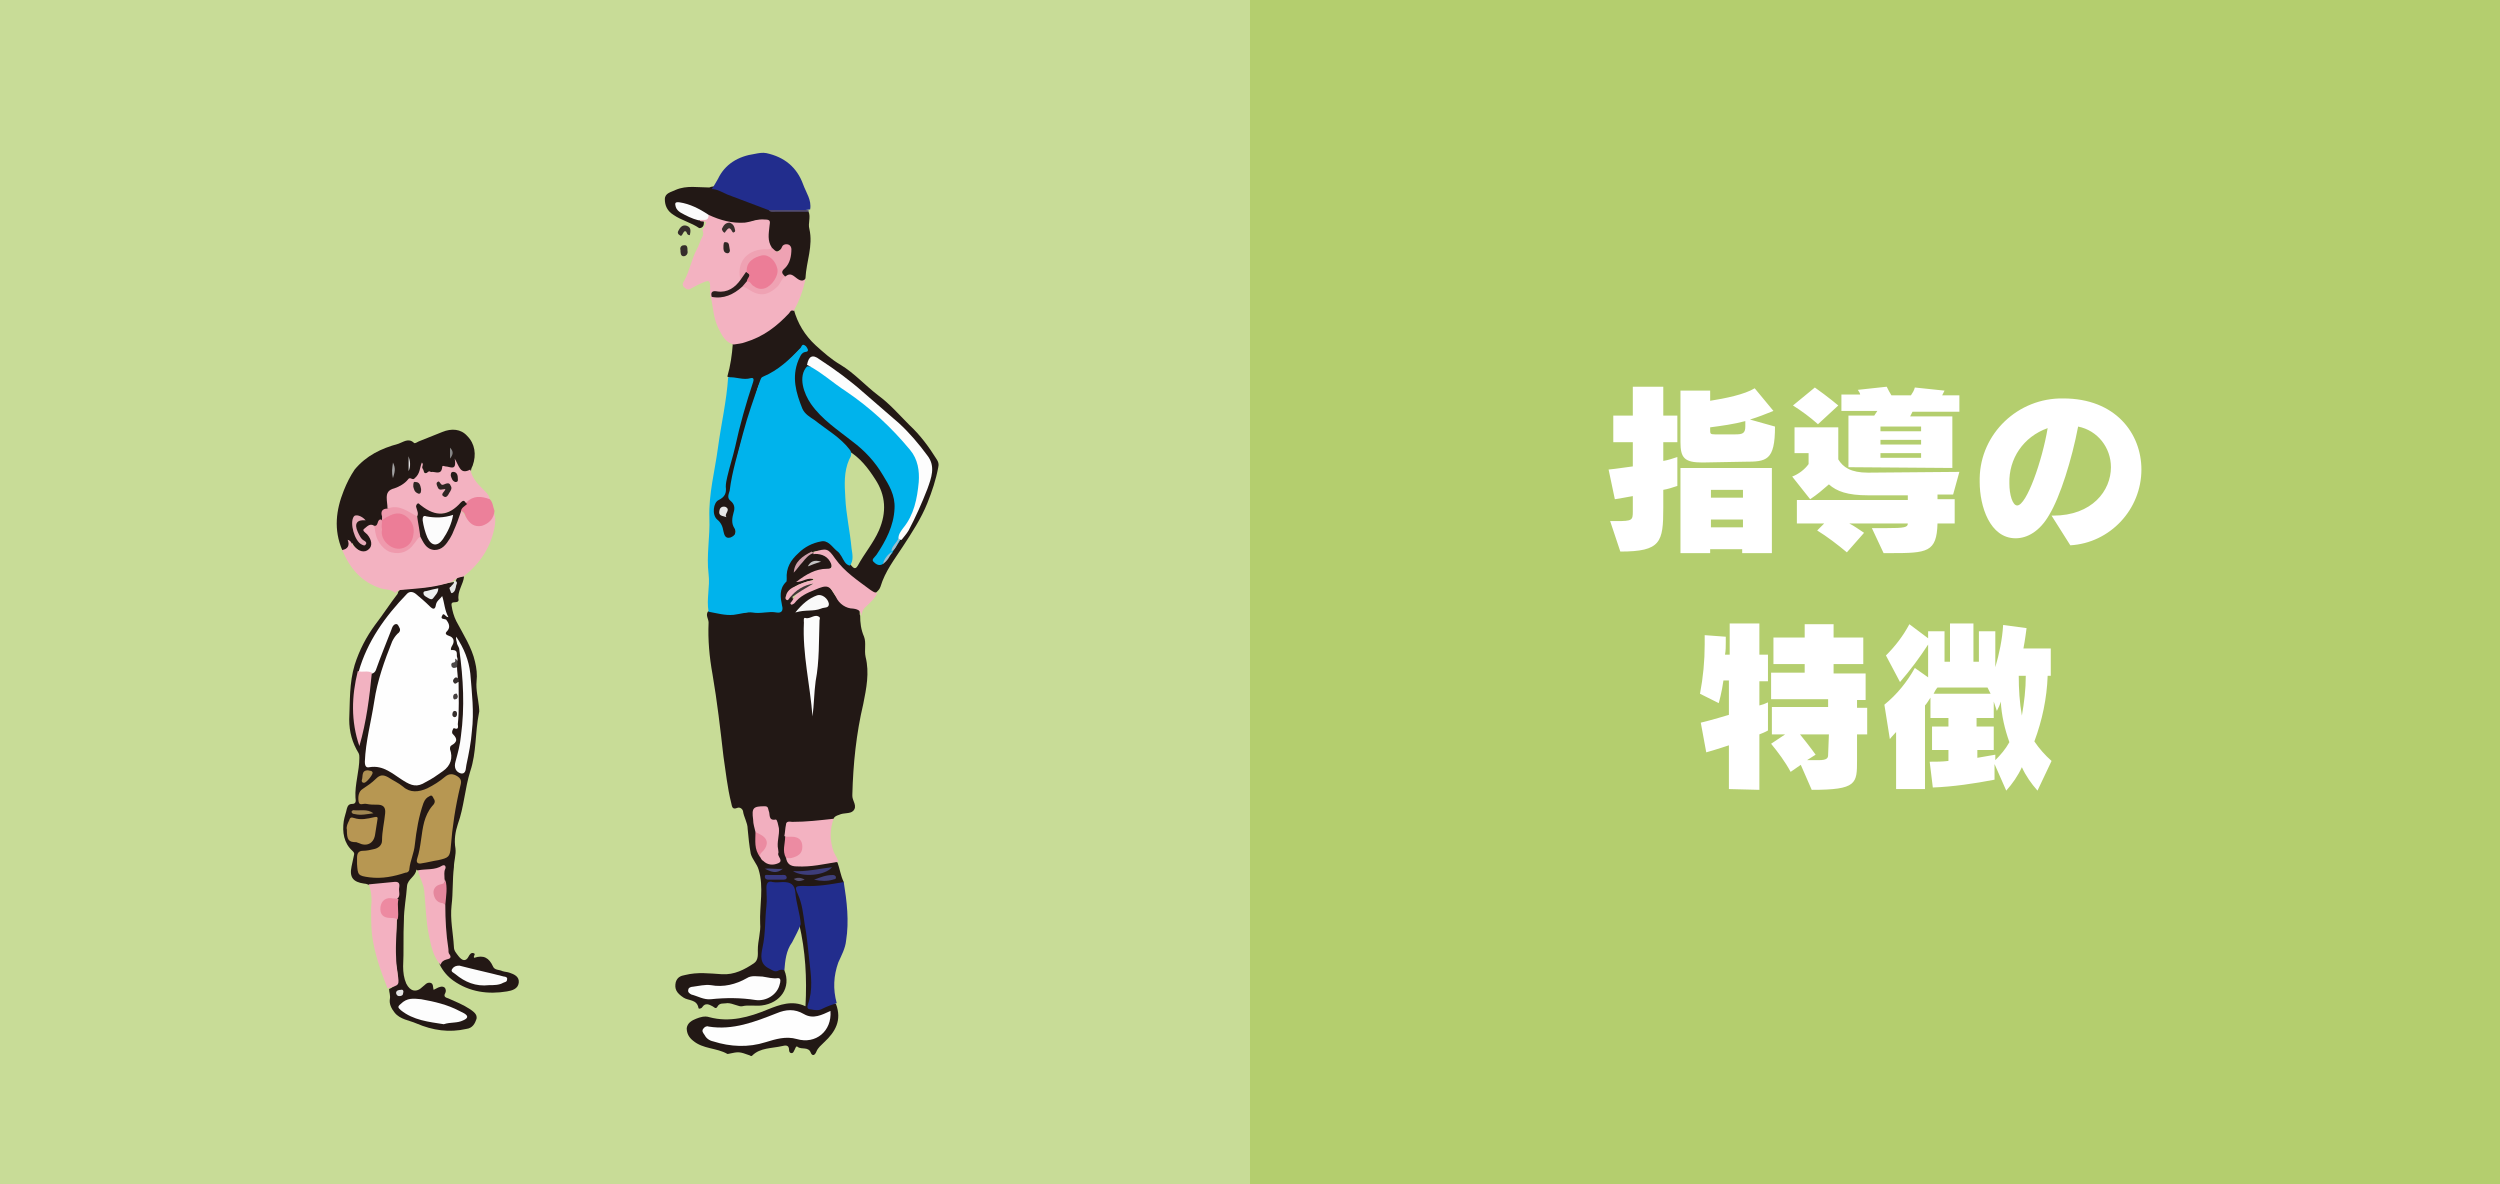 <?xml version="1.0" encoding="utf-8"?>
<!-- Generator: Adobe Illustrator 21.0.2, SVG Export Plug-In . SVG Version: 6.00 Build 0)  -->
<svg version="1.1" id="nav-feature.svg" xmlns="http://www.w3.org/2000/svg" xmlns:xlink="http://www.w3.org/1999/xlink" x="0px"
	 y="0px" width="320px" height="151.6px" viewBox="0 0 320 151.6" style="enable-background:new 0 0 320 151.6;"
	 xml:space="preserve">
<style type="text/css">
	.st0{fill:#C8DC97;}
	.st1{fill:#B4CE6E;}
	.st2{fill:#ADCF5E;enable-background:new    ;}
	.st3{fill:#FFFFFF;}
	.st4{fill:#221815;}
	.st5{fill:#00B3EC;}
	.st6{fill:#231815;}
	.st7{fill:#F3B2C1;}
	.st8{fill:#222D8D;}
	.st9{fill:#F3B1C1;}
	.st10{fill:#F3B1C0;}
	.st11{fill:#EC809A;}
	.st12{fill:#362D2B;}
	.st13{fill:#352D2B;}
	.st14{fill:#544E72;}
	.st15{fill:#FEFEFE;}
	.st16{fill:#FDFDFD;}
	.st17{fill:#FCFCFC;}
	.st18{fill:#F2AFBF;}
	.st19{fill:#EC8BA2;}
	.st20{fill:#F9F9F9;}
	.st21{fill:#EB8BA1;}
	.st22{fill:#3D3D7A;}
	.st23{fill:#393980;}
	.st24{fill:#D09FAB;}
	.st25{fill:#3F3F7B;}
	.st26{fill:#E6E6E6;}
	.st27{fill:#413837;}
	.st28{fill:#43437E;}
	.st29{fill:#C3C3C3;}
	.st30{fill:#A0BCCA;}
	.st31{fill:#A1C0CF;}
	.st32{fill:#554F6F;}
	.st33{fill:#B79752;}
	.st34{fill:#F2B2C1;}
	.st35{fill:#B79653;}
	.st36{fill:#ED8AA1;}
	.st37{fill:#E5879D;}
	.st38{fill:#EFF0F0;}
	.st39{fill:#AE9153;}
	.st40{fill:#9F8652;}
	.st41{fill:#E4E4E4;}
	.st42{fill:#4C4847;}
	.st43{fill:#E5E5E5;}
	.st44{fill:#362F2D;}
	.st45{fill:#EF9AAD;}
	.st46{fill:#E7ABB9;}
	.st47{fill:#A3A3A4;}
	.st48{fill:#E0E0E1;}
	.st49{fill:#868686;}
	.st50{fill:#241A17;}
	.st51{fill:#EFA2B3;}
	.st52{fill:#FBFBFB;}
	.st53{fill:#2A1E1C;}
	.st54{fill:#382E2C;}
	.st55{fill:#302725;}
	.st56{fill:#2E2522;}
	.st57{fill:#2D2421;}
	.st58{fill:#261C19;}
	.st59{fill:#352E2C;}
	.st60{fill:#474140;}
	.st61{fill:#EC7D97;}
</style>
<path id="長方形_4" class="st0" d="M0,0h320v151.6H0V0z"/>
<path id="長方形_4-2" class="st1" d="M160,0h160v151.6H160V0z"/>
<path class="st2" d="M0,0"/>
<path id="指導の_特徴" class="st3" d="M223.3,59.1c2.8,0,3.9-0.1,3.9-4.5l-3.2-0.9c1-0.3,2-0.7,3-1.1l-2.4-2.9
	c-1.3,0.8-3.8,1.3-5.7,1.6V50h-3.8v6.6c0,2,0.5,2.6,2.8,2.6L223.3,59.1L223.3,59.1z M207.4,70.6c5.2,0,5.5-1.2,5.5-5.6v-2.3
	c0.6-0.1,1.2-0.3,1.8-0.5v-3.7c-0.6,0.2-1.2,0.4-1.8,0.5v-2.4h1.8v-3.4h-1.8v-3.7H209v3.7h-2.5v3.4h2.5v3.1c-0.9,0.1-2,0.3-3.1,0.4
	l0.8,3.8c0.8-0.1,1.6-0.3,2.3-0.4v2c0,1.1-0.1,1.2-2.1,1.2h-0.8L207.4,70.6z M226.8,70.8V59.9h-11.7v10.9h3.8v-0.5h4.1v0.5H226.8z
	 M223.4,54.6c0,0.9-0.4,1-1.3,1h-2.6c-0.6,0-0.6-0.1-0.6-0.6v-0.3c1.5-0.2,3-0.4,4.5-0.8L223.4,54.6L223.4,54.6z M223.1,63.7H219v-1
	h4.1V63.7z M223.1,67.5H219v-1h4.1V67.5z M235.3,51.9c0,0-1.3-1.1-3-2.3l-2.8,2.3c1.1,0.7,2.2,1.5,3.2,2.4L235.3,51.9z M249.9,59.9
	v-6.6h-5.4l0.3-0.6h6v-2.1h-2.2c0.1-0.2,0.2-0.4,0.3-0.6l-3.8-0.4c-0.1,0.4-0.3,0.7-0.5,1h-2.5c-0.2-0.3-0.4-0.7-0.6-1.1l-3.7,0.4
	c0.1,0.2,0.3,0.4,0.3,0.6h-2.4v2.1h4.6l-0.4,0.6h-3.3v6.6L249.9,59.9L249.9,59.9z M250.2,67v-3.1H248v-0.6h2l0.8-2.9l-11.7,0.1
	c-2.2,0-3.2-0.7-3.8-1.7v-4.1h-5.6V58h1.8v1.4c-0.5,0.7-1.3,1.3-2.1,1.6l2.3,2.9c0.9-0.6,1.6-1.2,2.4-1.9c1,0.9,2.4,1.4,5,1.4h5.1
	V64H230v3h3.5l-0.9,0.9c1.3,0.8,2.6,1.8,3.8,2.8l2.2-2.5c-0.6-0.4-1.3-0.9-1.9-1.2h7.5c0,0.5-0.4,0.6-2.8,0.6h-1.8l1.5,3.2h0.9
	c4.7,0,5.9-0.1,6-3.8H250.2L250.2,67z M245.9,55.2h-5.2v-0.6h5.2V55.2z M245.9,56.9h-5.2v-0.6h5.2V56.9z M245.9,58.6h-5.2V58h5.2
	V58.6z M265,69.8c5.1-0.3,9.1-4.6,9.1-9.7c0-4.6-3.3-9.1-10-9.1c-5.8-0.1-10.6,4.5-10.7,10.2c0,0.2,0,0.4,0,0.5
	c0,3.1,1.3,7.2,4.6,7.2c1.5,0,3.1-0.9,4.3-3c1.4-2.3,2.9-7.1,3.7-11.3c2.5,0.5,4.2,2.7,4.2,5.2c0,3-2.4,6.2-7.4,6.2h-0.2L265,69.8z
	 M262.1,54.8c-0.7,4.2-2.7,9.9-3.9,9.9c-0.6,0-1-1.4-1-2.8C257.1,58.7,259,55.9,262.1,54.8L262.1,54.8z M231.9,101.1
	c5.8,0,5.8-0.8,5.8-3.8V94h1.3v-3.4h-1.3v-1h1.1v-3.4h-4.1V85h3.8v-3.4h-3.8v-1.7H231v1.7h-4V85h4v1.1h-4.3v3.4h7.3v1h-7.2V94h1.7
	l-1.8,1.2c0.9,1.1,1.8,2.3,2.5,3.6l1.3-0.9L231.9,101.1z M225.2,101.1V94c0.8-0.3,1.1-0.5,1.1-0.5v-3.6c-0.4,0.2-0.7,0.3-1.1,0.4
	v-3.1h1.1v-3.4h-1.1v-4h-3.8v4h-0.6c0.1-0.5,0.1-1.1,0.1-1.6c0-0.4,0-0.7,0-0.7l-2.7-0.2c0,0,0,0.5,0,1.2c0,2.1-0.2,4.2-0.6,6.3
	L220,90c0,0,0.4-1.4,0.6-2.9h0.7v4.4c0,0-2.3,0.7-3.6,1l0.7,3.8c1.1-0.3,2.9-0.9,2.9-0.9v5.6L225.2,101.1L225.2,101.1z M234,96.6
	c0,0.4-0.1,0.7-1.2,0.7h-1.5l1.1-0.7c0,0-0.7-1-2-2.6h3.7L234,96.6L234,96.6z M262.6,97.4c-0.8-0.7-1.6-1.6-2.2-2.5
	c1-2.7,1.6-5.5,1.7-8.4h0.4V83H259c0.2-1,0.4-2.6,0.4-2.6l-3-0.4c-0.1,1.8-0.5,3.7-1,5.4v-4.6h-2.1v3.9h-0.7v-4.9h-3v4.9h-0.7v-3.9
	h-2.1v0.9l-2.4-1.8c-0.8,1.5-1.8,2.8-3,4l1.8,3.4c1.3-1.5,2.5-3.1,3.6-4.8v4.2l-1.7-1.2c-1,1.8-2.3,3.4-3.9,4.7l0.7,4.4
	c0,0,0.4-0.5,0.8-0.9v7.3h3.7V90.3c0.2-0.2,0.5-0.7,0.7-1v2.6h2.3V93h-2.1v3h2.1v1.4c-0.8,0.1-1.6,0.1-2.4,0.1l0.4,3.3
	c2.6-0.1,5.3-0.5,7.9-1v-2l1.5,3.4c0.8-0.9,1.5-1.9,2-3c0.5,1.1,1.2,2.1,2,3L262.6,97.4z M254.8,88.8h-7.3c0.1-0.2,0.3-0.6,0.5-0.8
	h6.4L254.8,88.8z M259.3,86.5c0,1.7-0.2,3.4-0.5,5.1c-0.3-1.7-0.4-3.4-0.4-5.1H259.3z M255.4,96.6c0,0-1.1,0.2-2.3,0.4v-1h2.1v-3
	H253v-1.1h2.2v-2.1l0.4,1.2c0.2-0.4,0.4-0.8,0.5-1.2c0.1,1.8,0.5,3.5,1.1,5.2c-0.5,0.9-1.1,1.6-1.8,2.3L255.4,96.6L255.4,96.6z"/>
<g>
	<path class="st4" d="M100.4,124.2c0.9,2.2-0.5,4.2-2.9,4.5c-0.8,0.1-1.7-0.1-2.5,0.1c-0.4,0.1-1.2-0.4-1.9-0.4
		c-0.5,0.1-1-0.1-1.3,0.5c-0.2,0.3-0.4,0-0.6-0.1c-0.4-0.2-0.9-0.5-1.3,0.1c-0.1,0.2-0.5,0.3-0.5,0.1c-0.2-1.1-1.3-0.9-1.9-1.3
		c-0.9-0.6-1.2-1.1-1-2c0.2-0.6,0.6-0.8,1.2-0.9c1.6-0.4,3.1-0.2,4.7-0.1s2.9-0.6,4.1-1.4c0.6-0.4,0.5-1.2,0.5-1.7
		c0-1.2,0.4-2.3,0.3-3.4c-0.1-2.3,0.5-4.6-0.2-6.9c-0.2-0.7-0.8-1.3-1-2c-0.2-1.1-0.3-2.1-0.4-3.2c0-0.8-0.5-1.5-0.6-2.3
		c-0.1-0.3-0.4-0.5-0.7-0.4c-0.7,0.3-0.7-0.2-0.8-0.6c-0.5-2-0.7-4-1-6c-0.4-3.5-0.8-7-1.4-10.5c-0.4-2.2-0.6-4.4-0.5-6.6
		c0-0.5-0.4-0.9-0.1-1.4c0.6-0.5,1.2,0,1.8,0.1c1.2,0,2.4,0.1,3.6-0.1c0.9-0.1,1.9,0,2.9,0c0.9,0,1-0.1,0.8-1s-0.1-1.7,0.4-2.5
		c0.2-0.3,0.2-0.7,0.3-1.1c0.3-2.2,2.3-4.2,4.4-4.6c0.4-0.1,0.8,0.1,1.2,0.3c0.7,0.4,1.3,1.1,1.8,1.7c0.3,0.4,0.6,0.8,1,1.1
		c0.3,0.3,0.6,0.9,1,0.2c0.8-1.5,2-2.9,2.7-4.5c1-2.3,0.9-4.5-0.5-6.6c-0.9-1.4-1.9-2.7-3.4-3.6c-1.2-1.5-2.8-2.6-4.4-3.6
		c-2.8-1.7-3.9-7-1.5-9.5c-0.3,0-0.4,0.2-0.6,0.4c-1.1,1.2-2.4,2.4-3.9,3.1c-1.1,0.5-1.2,1.7-1.5,2.6c-1.2,3.9-2.6,7.8-3.1,12
		c-0.1,0.6-0.1,1,0.3,1.5c0.4,0.4,0.4,0.9,0.2,1.4c-0.2,0.6-0.2,1.2,0,1.9c0.2,0.7,0,1.3-0.6,1.4c-0.7,0.2-1-0.3-1.2-0.9
		c-0.1-0.5-0.4-0.9-0.7-1.3c-0.8-1.1-0.6-2.4,0.5-3.2c0.3-0.2,0.5-0.5,0.5-0.8c-0.1-2.4,0.9-4.5,1.4-6.7s1.2-4.4,1.8-6.6
		c0.1-0.5,0.1-0.7-0.5-0.7c-0.8,0-1.5-0.1-2.2-0.5c0.4-1.4,0.6-2.8,0.7-4.2c0.1-0.2,0.3-0.3,0.5-0.4c2.5-0.3,4.3-1.8,6.1-3.4
		c0.2-0.2,0.5-0.5,0.8-0.7c0.1-0.1,0.4-0.2,0.4,0.1c0.5,1.8,1.4,3.3,2.8,4.6c1,0.9,2,1.8,3.2,2.5c1.8,1.1,3.1,2.6,4.8,3.9
		c1.5,1.1,2.7,2.5,4,3.8c1.4,1.3,2.5,2.8,3.5,4.4c0.2,0.3,0.3,0.6,0.2,1c-0.3,1.6-0.8,3.1-1.4,4.6c-0.8,2-2,3.8-3.1,5.5
		s-2.3,3.2-2.9,5.2c-0.1,0.3-0.3,0.5-0.5,0.7c-0.5,0.3-0.8-0.1-1.2-0.3c-1.7-1.2-3.4-2.4-4.6-4.1c-0.7-0.9-1.4-1.1-2.5-0.7
		c-1,0.4-1.6,1.2-2.2,2.1c0.7-0.8,1.3-1.7,2.4-2.1c1.1-0.1,2,0.3,2.3,1.2c0.2,0.7,0,1-0.7,1c-1.1,0-2,0.6-2.8,0.9c0,0,0.1,0,0.2-0.1
		c0.4-0.1,0.8-0.3,1,0.2c0.1,0.5-0.4,0.4-0.7,0.5c-0.8,0.3-1.7,0.5-2.3,1.3c-0.1,0.2-0.6,0.5,0.1,0.6c0.1,0,0.2,0.1,0.2,0.1
		c0.1,0,0,0.4,0.2,0.2c0.8-0.8,1.9-1.1,2.9-1.6c0.9-0.4,1.5-0.3,2,0.6c0.7,1.2,1.6,2,3.1,2.1c0.7,0,0.3,0.8,0.5,1.1
		c0,0.9,0.1,1.8,0.5,2.7c0.3,0.8,0,1.7,0.2,2.6c0.5,2,0.1,4-0.3,6c-0.9,3.8-1.3,7.7-1.4,11.6c0,0.1,0,0.1,0,0.2
		c0,0.6,0.7,1.3,0.1,1.9c-0.4,0.4-1.2,0.2-1.8,0.5c-0.3,0.1-0.6,0.2-0.7,0.5c-0.7,0.4-1.5,0.5-2.3,0.5c-0.7,0-1.4,0.1-2.1,0.2
		c-1.5,0.1-1.5,0.2-1.7,1.8c0.1,0.8-0.3,1.7,0.2,2.6c0.2,0.6,0.7,0.8,1.3,0.8c1.2,0,2.4-0.1,3.5-0.3c0.5-0.1,1-0.3,1.6,0
		c0.3,0.8,0.4,1.7,0.8,2.5c-0.1,0.4-0.5,0.4-0.9,0.4c-1.3,0.2-2.7,0.4-4,0.4c-0.5,0-1,0.1-0.6,0.7c1,1.9,0.9,3.9,1.1,5.9
		c0.3,2.2,0.6,4.4,0.5,6.7c0,0.4,0,0.8-0.1,1.2c-0.2,0.7,0,1,0.8,0.8c0.4-0.1,0.8-0.3,1.2-0.4c0.3-0.1,0.6-0.3,1-0.1
		c0.8,2.1-0.1,3.6-1.5,4.9c-0.4,0.4-0.8,0.7-1,1.2s-0.5,0.6-0.7,0.2c-0.3-0.9-1.2-0.4-1.7-0.8c-0.2-0.2-0.3,0.2-0.4,0.4
		c-0.1,0.1-0.1,0.4-0.4,0.4c-0.2,0-0.3-0.2-0.3-0.4c0-0.7-0.5-0.6-0.9-0.5c-1.3,0.3-2.8,0.2-3.8,1.2c-0.1,0.1-0.2,0.1-0.3,0
		c-1.4-0.5-1.4-0.5-2.8-0.2h-0.1c-1.4-0.8-3.1-0.6-4.4-1.7c-0.5-0.4-0.8-0.9-0.8-1.6c0.1-0.7,0.7-1,1.2-1.2s1.1-0.4,1.7-0.2
		c2.6,0.7,5.1,0,7.5-1c1.5-0.6,3.1-1.2,4.8-0.4c0.2-3.6,0-7.1-0.8-10.5c-0.6-1-0.7-2.3-0.9-3.4c-0.1-0.3-0.1-0.6-0.1-0.8
		c-0.2-0.6-0.5-1-1.2-0.8c-0.1,0-0.2,0-0.3,0c-1.6,0.2-1.7,0.2-1.6,1.8c0.1,2.1-0.1,4.3-0.4,6.4c0,0.3,0,0.6-0.1,0.9
		c0,1,0.8,1.8,1.9,1.6C99.9,124,100.2,123.8,100.4,124.2z"/>
	<path class="st5" d="M93.2,48.3c1-0.1,1.9,0.4,2.9,0.1c0.4-0.1,0.4,0.2,0.3,0.5c-0.9,2.7-1.7,5.5-2.3,8.3c-0.3,1.3-0.7,2.5-1,3.8
		c-0.1,0.4-0.2,0.9-0.2,1.3c0.1,0.8-0.1,1.3-0.9,1.7c-0.7,0.3-0.9,1.9-0.2,2.5c0.5,0.4,0.7,0.9,0.8,1.5c0.1,0.4,0.2,1,0.9,0.8
		c0.5-0.2,0.9-0.6,0.5-1.2s-0.3-1.3-0.1-2c0.2-0.6,0.1-1.1-0.4-1.5s-0.2-0.9-0.1-1.3c0.3-2.5,1.1-4.9,1.7-7.3
		c0.6-2.3,1.4-4.5,2.2-6.8c0.1-0.2,0.1-0.4,0.4-0.5c1.9-0.8,3.4-2.2,4.8-3.7c0.1-0.2,0.2-0.5,0.5-0.3c0.2,0.1,0.3,0.3,0.4,0.5
		c0.1,0.4-0.3,0.3-0.5,0.4c-0.4,0.2-0.5,0.6-0.7,1c-0.9,2.2-0.3,4.2,0.5,6.2c0.3,0.7,1,1.1,1.6,1.5c1.5,1.2,3.3,2.2,4.5,3.8
		c0.3,0.4,0.1,0.9-0.1,1.2c-0.7,1.6-0.6,3.2-0.5,4.9c0.1,2.2,0.6,4.3,0.8,6.5c0.1,0.7,0.3,1.5-0.2,2.2c-0.6-0.1-0.8-0.7-1.1-1.2
		c-0.2-0.3-0.3-0.5-0.6-0.7c-0.6-0.5-1.1-1.4-2-1.2c-1.1,0.2-2.1,0.7-2.9,1.5c-1,0.9-1.6,1.9-1.5,3.3c0,0.1,0,0.4-0.1,0.4
		c-0.9,0.9-0.7,2-0.5,3c0.2,0.7-0.1,1-0.7,0.9c-1-0.2-2,0.2-3.1,0c-0.6-0.1-1.6,0.2-2.4,0.3c-1.1,0.1-2.1-0.2-3.2-0.4
		c-0.3-1.6,0.2-3.2,0-4.8c-0.3-2.4,0.2-4.8,0.1-7.2c-0.1-3.1,0.7-6,1.1-9C92.3,54.3,93,51.4,93.2,48.3z"/>
	<path class="st6" d="M59.4,73.8c-0.1,1-0.9,1.9-0.7,3c0,0,0,0.1-0.1,0.2c-0.3,0.2-0.9-0.1-0.8,0.5c0.1,0.7,0.3,1.4,0.6,2
		c0.9,1.7,2,3.4,2.4,5.2c0.2,0.8,0.3,1.7,0.2,2.5c-0.1,1.1,0.2,2.2,0.3,3.2c0,0.3,0.1,0.6,0,0.9c-0.5,2.5-0.3,5-1.1,7.4
		c-0.7,2.2-0.8,4.6-1.6,6.8c-0.3,0.9-0.5,2-0.3,3.1c0.1,0.8-0.2,1.6-0.2,2.4c-0.2,1.6-0.1,3.3-0.3,4.9c-0.2,1.8,0.2,3.5,0.3,5.3
		c0,0.5,0.3,0.8,0.6,1.2c0.4,0.5,0.9,0.8,1.3,0c0.1-0.2,0.3-0.5,0.6-0.4c0.4,0.1-0.1,0.4,0.1,0.6c1.2-0.4,1.9,0,2.4,1.1
		c0.2,0.5,0.8,0.4,1.2,0.6c0.3,0.1,0.6,0.1,0.9,0.2c0.6,0.2,1.3,0.5,1.2,1.3c-0.1,0.8-0.9,1-1.5,1.1c-2.4,0.4-4.8,0.1-6.9-1.4
		c-0.7-0.5-1.3-1.2-1.7-2c-0.1-0.3,0-0.6,0.3-0.7c0.6-0.3,0.6-0.8,0.5-1.3c-0.4-1.9-0.4-3.8-0.4-5.7c0-1.1,0.3-2.1,0.1-3.2
		c-0.1-1.2-0.1-1.2-1.4-1.1c-0.6,0-1.2,0.4-1.8,0c-0.1-0.1-0.2-0.1-0.3-0.2c-0.1,0.9-1.1,1.2-1.2,2.1c-0.1,1.5-0.4,2.9-0.4,4.4
		c-0.1,2,0,4-0.1,5.9c0,0.8,0.1,1.5,0.4,2.2c0.5,1,1.3,1.2,2.1,0.4c0.3-0.2,0.5-0.6,1-0.5c0.4,0.1,0.3,0.6,0.4,0.9
		c0.2-0.1,0.4-0.2,0.6-0.3c0.3-0.1,0.5-0.2,0.8,0c0.2,0.2,0.2,0.5,0.1,0.7c-0.3,0.5,0.1,0.6,0.4,0.7c0.9,0.4,1.9,0.8,2.8,1.4
		c0.4,0.3,0.9,0.6,0.8,1.2c-0.2,0.6-0.5,1.2-1.3,1.3c-2.2,0.5-4.3,0.2-6.4-0.7c-0.9-0.4-2.1-0.5-2.8-1.4c-0.4-0.5-0.7-1.1-0.6-1.7
		c0.1-0.5-0.1-0.9-0.1-1.3c1.2-0.5,1.2-1.4,1-2.5c-0.4-2.1-0.1-4.3,0-6.4c0.1-0.9-0.2-1.8,0-2.6c0.4-1.8,0.3-1.9-1.5-1.8
		c-0.7,0-1.3,0.4-2,0c-0.2-0.1-0.5-0.2-0.7-0.2c-1.4-0.2-1.9-0.8-1.6-2.2c0.1-0.5,0.2-0.9,0.3-1.4c0.1-0.3,0-0.4-0.2-0.6
		c-1.1-1-1.3-2.4-1.1-3.8c0.1-0.6,0.3-1.1,0.4-1.6c0.1-0.3,0.2-0.6,0.7-0.6c0.6,0,0.4-0.6,0.4-0.8c-0.1-1.7,0.5-3.4,0.5-5.1
		c0-0.2,0-0.4-0.1-0.6c-0.8-1.3-1.2-2.7-1.2-4.3c0.1-2.3,0-4.7,0.7-7c0.6-1.9,1.5-3.6,2.6-5.1c1-1.3,1.9-2.7,2.9-4
		c0.1-0.5,0.4-0.6,0.8-0.6c0.7-0.2,1.5-0.2,2.3-0.2c1.4-0.1,2.7-0.5,4.1-0.7c0.8,0.4,0,0.7,0,1c0.2-0.3,0.5-0.6,0.2-1
		C58.5,73.8,58.8,73.5,59.4,73.8z"/>
	<path class="st4" d="M43.8,70.4c-1.1-2.6-0.8-5.1,0.2-7.6c0.4-1,0.8-1.8,1.4-2.7c1.5-1.8,3.4-2.7,5.6-3.3c0.6-0.2,1.3-0.8,2-0.1
		c0.1,0.1,0.4-0.1,0.6-0.2c1-0.4,2-0.8,3-1.2c1.2-0.5,2.4-0.4,3.2,0.5c1,1,1.2,2.4,0.7,3.8c-0.1,0.2-0.2,0.4-0.2,0.6
		c-0.6,0.6-1,0.6-1.5,0c-0.2-0.2-0.3-0.6-0.6-0.2c-0.2,0.2-0.5,0.1-0.7,0c-0.2,0-0.4-0.1-0.5,0.1c-0.6,1-1.5,0.5-2.3,0.5
		c-0.6,0.1-0.5-0.5-0.6-0.8c0,0.3,0.2,0.7-0.1,1c-0.3,0.2-0.6,0.5-0.9,0.6c-1,0.2-1.8,1-2.7,1.5C49.6,63.3,50,64.3,50,65
		c-0.5,0.4-0.7,0.9-0.7,1.5c0,0.1-0.1,0.2-0.1,0.2c-0.4,0.2-0.4,0.8-1,0.8c-1,0.2-1,0.3-0.6,0.9c0.6,1,0.6,1.6,0,2.1
		c-0.7,0.5-1.5,0.3-2.2-0.5c-0.1-0.1-0.2-0.3-0.3-0.5C44.7,70.2,44.5,70.6,43.8,70.4z"/>
	<path class="st7" d="M43.8,70.4c0.7-0.1,1-0.6,0.7-1.3c0.5,0.1,0.5,0.6,0.8,0.8c0.6,0.7,1.4,0.9,1.9,0.4c0.5-0.4,0.4-1.2-0.2-1.9
		c-0.2-0.2-0.7-0.5-0.4-0.7s0.7-0.8,1.3-0.4c0.3,0.2,0.4,0.6,0.4,0.9c0.1,1.2,0.8,1.9,1.9,2.2c1.1,0.3,2-0.2,2.6-1.1
		c0.2-0.3,0.4-0.7,0.9-0.7c0.3,0.2,0.5,0.5,0.7,0.8c0.8,0.9,1.6,1,2.4,0c0.6-0.8,1.1-1.7,1.3-2.7c0.1-0.5,0.2-1,0.6-1.3
		c0.4-0.1,0.6,0.2,0.7,0.4c1.2,1.8,2.3,1.8,3.5-0.1c0-0.1,0.1-0.1,0.2-0.2c0.4,0.6,0.3,1.4,0.2,2c-0.5,2.6-1.9,4.7-4,6.3
		c-0.5,0.1-1,0.2-1.3,0.6l0,0c-2.1,0.8-4.3,0.9-6.5,1.1c-0.4,0-0.7,0.1-0.9,0.4c-0.5-0.5-1.3-0.4-1.9-0.6
		C46.3,74.5,44.8,72.8,43.8,70.4z"/>
	<path class="st8" d="M107.1,128.4c-0.6,0.2-1.2,0.4-1.8,0.7c-0.5,0.3-1,0.2-1.5,0.1c-0.5,0-0.5-0.3-0.4-0.6
		c0.7-1.9,0.4-3.8,0.2-5.6c-0.2-1.6-0.3-3.2-0.6-4.7c-0.2-1.3-0.3-2.6-0.9-3.9c-0.4-0.9-0.3-1,0.7-1c1.8,0.1,3.5-0.2,5.2-0.5
		c0.4,2.5,0.7,5,0.3,7.5c-0.1,1-0.6,1.9-1,2.8C106.7,124.9,106.6,126.6,107.1,128.4z"/>
	<path class="st4" d="M103.5,27.1c0.3,0.7-0.1,1.5,0.1,2.2c0.5,2.2-0.4,4.2-0.5,6.3c-0.2,0.7-0.7,0.4-1.1,0.2
		c-0.5-0.3-1-0.5-1.6-0.3c-0.6-0.4-0.6-0.8-0.2-1.3c0.5-0.5,0.7-1.2,0.8-1.9c0-0.3,0-0.5-0.3-0.7c-0.2-0.1-0.4,0-0.6,0.2
		c-0.8,0.6-0.8,0.6-1.7-0.2C97.8,30.9,98,30,98,29.1c0-0.8-0.3-0.9-1-0.9c-0.3,0-0.5,0.1-0.8,0.2c-2,0.6-4,0.1-5.8-0.8
		c-1-0.7-2.1-1.2-3.2-1.5c-0.2-0.1-0.5-0.2-0.6,0.1c-0.1,0.3,0.1,0.4,0.3,0.6c0.7,0.5,1.5,0.9,2.4,1.1c0.3,0.2,0.8,0.1,0.8,0.6
		c0,0.3-0.1,0.7-0.6,0.7c-1-0.7-2.3-1-3.3-1.7c-0.8-0.5-1.1-1.2-1.1-2s0.8-0.9,1.4-1.2c1.4-0.6,2.9-0.3,4.3-0.3
		c0.6-0.3,1.1,0,1.6,0.2c2,0.8,3.9,1.6,6,2.3c1.2,0.2,2.5,0,3.7,0.1C102.8,26.8,103.2,26.8,103.5,27.1z"/>
	<path class="st7" d="M90.7,27.5c1.5,0.7,3,1.1,4.6,1c0.9-0.1,1.6-0.5,2.6-0.4c0.7,0,0.7,0.2,0.6,0.8c-0.1,1-0.3,1.9,0.3,2.8
		c-0.1,0.6-0.6,0.4-1,0.5c-1,0.1-1.9,0.4-2.5,1.3c-0.5,0.7-0.5,1.5-0.3,2.4c-0.3,1-1.6,1.9-2.9,1.9c-0.3,0-0.7-0.1-0.9,0.3
		c0-0.1-0.1-0.1-0.2,0c-0.2-0.4-0.1-0.8-0.1-1.2c0-1-0.1-1.1-1-0.7c-0.5,0.2-1,0.5-1.4,0.7c-0.4,0.3-0.7,0.1-1-0.2
		c-0.2-0.3-0.1-0.5,0.1-0.8c0.7-1.3,0.9-2.7,1.6-4c0.3-0.5,0.4-1.1,0.7-1.6c0.2-0.3,0.1-0.6,0-0.9c0.3-0.2,0.3-0.6,0.5-0.9
		c-0.2-0.3-0.6,0-0.9-0.3C89.8,27.9,90.3,27.9,90.7,27.5z"/>
	<path class="st8" d="M98.4,26.9c-1.8-0.7-3.5-1.3-5.3-2c-0.7-0.3-1.3-0.7-2-0.7c0.3-0.4,0.5-0.8,0.8-1.3c0.9-1.9,2.6-2.9,4.7-3.2
		c0.5-0.1,1-0.2,1.5-0.1c2.3,0.5,3.9,1.8,4.7,4c0.4,1.1,1.1,2,0.9,3.2C101.8,27.1,100.1,27,98.4,26.9z"/>
	<path class="st7" d="M100.5,35.4c0.4-0.3,0.7-0.4,1.2,0c0.4,0.3,0.9,0.8,1.4,0.3c-0.3,1.5-0.8,2.8-1.5,4.1
		c-0.4-0.2-0.5,0.2-0.6,0.3c-1.6,1.7-3.3,3-5.6,3.7c-0.5,0.2-1,0.2-1.5,0.3c-1.1-0.3-1.5-1.2-2-2.2c-0.6-1.3-0.6-2.5-0.9-3.8
		l0.1-0.1c0.2-0.2,0.4-0.2,0.7-0.2c1.2,0,2.2-0.7,3.2-1.2c0.4-0.1,0.7,0.1,1.1,0.3c1.6,0.9,2.6,0.6,3.7-0.9
		C99.9,35.8,100,35.3,100.5,35.4z"/>
	<path class="st7" d="M49.6,65.1c0-0.5-0.1-0.9-0.1-1.4c0-0.6,0.2-1,1-1.2c0.6-0.2,1.3-0.6,1.7-1.1c0.3-0.5,0.6,0.2,0.9-0.2
		c0.7-0.6,0.6-1.3,0.9-2c0.3,0.3-0.1,0.5,0.1,0.8c0.2,0.3,0.1,0.9,0.7,0.4c0.2-0.2,0.3,0.1,0.5,0c0.5,0,1.2,0.4,1.3-0.6
		c0-0.3,0.3-0.1,0.4-0.1c0.6,0,1.5,0.7,1.2-1c0.6,1,0.7,2.1,2,1.4c0.2,1,0.8,1.7,1.5,2.4c0.4,0.4,0.9,0.8,1,1.4
		c-0.1,0.1-0.2,0.2-0.3,0.1c-1-0.5-1.8,0-2.6,0.4c-0.4-0.1-0.6,0-0.9,0.2c-1.9,1.5-3.2,1.6-5.1,0.2c-0.2,0.4,0.2,0.9-0.2,1.2
		c-0.1,0-0.2,0.1-0.3,0.1C52.1,65.5,50.8,65.3,49.6,65.1z"/>
	<path class="st8" d="M100.4,124.2c-0.2-0.1-0.5-0.1-0.7,0c-0.5,0.3-0.8,0-1.2-0.2c-1.3-0.6-1.1-1.7-0.9-2.7
		c0.4-1.8,0.3-3.6,0.5-5.3c0.1-0.8,0-1.6,0-2.4c0-0.5,0.2-0.9,0.8-0.7c0.5,0.1,0.9,0,1.3,0c1,0,1.5,0.3,1.6,1.3
		c0.1,1.4,0.6,2.7,0.7,4.1c-0.3,0.8-0.7,1.5-1.1,2.3C100.6,121.7,100.5,123,100.4,124.2z"/>
	<path class="st9" d="M47.2,113.2c1-0.1,2.1-0.2,3.1-0.3c0.7-0.1,0.9,0.1,0.8,0.7c-0.1,0.5,0.2,1-0.2,1.4c-0.3,0.3-0.7,0.1-1,0.2
		c-0.6,0.1-1,0.3-1,0.9s0.3,1,0.9,1.1c0.4,0.1,0.8-0.1,1,0.4c0,1.6-0.2,3.3-0.1,4.9c0,0.7,0.1,1.4,0.2,2.1c0.2,1.5,0.3,1.5-1.3,1.9
		c-0.9-2.3-1.7-4.5-2-7c-0.1-1.1-0.1-2.2-0.1-3.3C47.6,115.3,47.6,114.2,47.2,113.2z"/>
	<path class="st7" d="M101.1,76.5c-0.1,0.1-0.2,0.4-0.4,0.3c-0.2-0.1-0.2-0.3-0.1-0.5c0.1-0.6,0.6-1,1.1-1.2
		c0.7-0.4,1.6-0.7,2.6-0.9c-0.9-0.4-1.5,0.3-2.4,0.3c1.3-1,2.5-1.7,4-1.7c0.6,0,0.6-0.2,0.5-0.6c-0.4-1-1.2-1.3-2.1-1.3
		c-0.2,0.1-0.2,0-0.2-0.2c1.7-0.6,1.9-0.5,2.8,0.8c1.2,1.7,2.9,2.8,4.5,4c0.3,0.2,0.6,0.4,0.9,0.4c-0.3,0.7-0.9,1.2-1.4,1.7
		c-0.5,0.4-0.6,0.8-0.6,1.3c-0.1-0.6-0.3-0.9-1.1-1c-0.9,0-1.8-0.6-2.2-1.5c-0.8-1.5-1.1-1.6-2.7-0.9c-1,0.4-1.9,0.8-2.6,1.7
		c-0.1,0.1-0.3,0.2-0.4,0.2c-0.3-0.2,0-0.3,0.1-0.5s0.2-0.3,0.3-0.5c0.6-0.8,1.5-1.3,2.5-1.7C102.7,75.1,101.9,75.8,101.1,76.5z"/>
	<path class="st7" d="M107.3,110.3c-1.8,0.3-3.5,0.7-5.3,0.6c-0.8,0-1.3-0.3-1.4-1.2c0.3-0.3,0.6-0.2,0.9-0.3
		c0.5-0.2,0.9-0.5,0.9-1.2c-0.1-0.6-0.5-0.8-1-0.9c-0.3,0-0.7,0-1-0.3c0.1-0.5,0.1-1,0.2-1.4c0-0.6,0.6-0.4,0.8-0.4
		c1.8,0,3.5-0.2,5.3-0.4c-0.5,1.4-0.5,2.8,0,4.2C106.9,109.5,107.2,109.8,107.3,110.3z"/>
	<path class="st10" d="M57,115.8c0,1.9,0.1,3.8,0.4,5.7c0,0.2,0,0.5,0.1,0.6c0.3,0.4,0.2,0.6-0.3,0.7c-0.4,0.1-0.7,0.3-0.8,0.7
		c-1-1.1-1.2-2.4-1.5-3.8c-0.4-1.9-0.4-3.8-0.6-5.7c-0.1-0.9-0.6-1.7-0.8-2.6c1-0.2,2.2,0,3.1-0.6c0.4-0.2,0.5,0.2,0.4,0.4
		c-0.2,0.4-0.1,0.8-0.1,1.3c0.1,0.3,0.1,0.6-0.3,0.8c-1.4,0.9-1.4,1.3,0,2.2C56.9,115.6,56.9,115.7,57,115.8z"/>
	<path class="st11" d="M59.7,64.3c0.9-0.9,1.9-0.8,3-0.4c0.4,0.4,0.4,1,0.6,1.5c-0.1,1-0.7,1.6-1.6,1.9c-0.9,0.2-1.6-0.2-2.1-1.2
		c-0.1-0.3-0.2-0.6-0.6-0.7C58.8,64.8,59.2,64.6,59.7,64.3z"/>
	<path class="st12" d="M88.3,30.1c-0.5,0-0.3-0.5-0.6-0.5c-0.2,0-0.2,0.2-0.3,0.3c-0.1,0.2-0.2,0.4-0.4,0.2
		c-0.2-0.1-0.3-0.3-0.2-0.5c0.2-0.4,0.5-0.9,1.1-0.7C88.5,29.1,88.4,29.6,88.3,30.1z"/>
	<path class="st13" d="M88,32.1c0.1,0.4-0.2,0.7-0.5,0.7c-0.4,0-0.4-0.5-0.4-0.8c-0.1-0.3,0.1-0.6,0.4-0.6C88,31.3,88,31.7,88,32.1z
		"/>
	<path class="st14" d="M98.4,26.9c1.7,0,3.4,0,5.1,0c0,0.1,0,0.1,0,0.2c-1.4,0-2.8,0-4.2,0C99,27.1,98.6,27.2,98.4,26.9z"/>
	<path class="st5" d="M113,72.2c-0.5,0.3-0.9,0-1.2-0.3c-0.3-0.3,0.2-0.6,0.4-0.9c1.2-1.8,2.2-3.7,2.3-5.9c0.1-1.7-0.7-3-1.5-4.3
		c-1-1.7-2.3-3.1-3.9-4.3c-1.9-1.5-3.9-2.8-5.3-4.8c-0.9-1.3-1.7-3.5-0.5-4.8c1-0.1,1.7,0.6,2.4,1.2c2.2,1.7,4.6,3.1,6.6,5
		c1.7,1.6,3.5,3,4.7,5c0.9,1.5,1.1,3.3,0.8,5.2c-0.4,2.1-1.2,4-2.5,5.7c-0.3,0.6-0.8,1.1-1.1,1.8l0,0
		C113.8,71.2,113.3,71.6,113,72.2z"/>
	<path class="st15" d="M106.3,129.4c0.2,2.6-1.9,4.3-4.3,3.6c-1.4-0.4-2.7,0-4,0.4c-2.2,0.7-4.5,0.6-6.7-0.1
		c-0.5-0.1-0.9-0.4-1.1-0.8c-0.2-0.3-0.4-0.5-0.2-0.8c0.2-0.3,0.5-0.4,0.7-0.3c3.1,0.5,5.9-0.6,8.7-1.7c1.2-0.5,2.3-0.6,3.5,0.1
		S105.2,129.9,106.3,129.4z"/>
	<path class="st16" d="M115,68.9c0-0.5,0.3-0.9,0.6-1.3c1.4-1.7,1.8-3.8,2-5.9c0.1-1.4-0.1-2.9-1.1-4.1c-2.4-2.9-5.1-5.4-8.2-7.5
		c-1.7-1.1-3.2-2.5-5-3.4c0.2-1.1,0.7-1.4,1.6-0.7c2,1.3,3.9,2.7,5.7,4.3c1.5,1.3,3,2.6,4.5,3.9c1.3,1.2,2.5,2.6,3.6,4.1
		c1.1,1.4,0.5,2.9,0,4.3c-0.7,1.8-1.5,3.6-2.4,5.3c-0.3,0.5-0.6,0.8-0.9,1.2C115.1,69.1,115,69,115,68.9z"/>
	<path class="st16" d="M91,126.1c1.6,0.3,3.2-0.1,4.6-0.9c0.6-0.4,1.4-0.2,2-0.2c0.7,0.1,1.3,0.3,2,0.2c0.4,0,0.3,0.5,0.2,0.8
		c-0.3,1.3-1.7,2.2-3.1,2c-1.9-0.3-3.8-0.3-5.7-0.1c-0.9,0.1-1.7-0.4-2.5-0.6c-0.2-0.1-0.5-0.3-0.4-0.6c0-0.3,0.4-0.4,0.6-0.4
		C89.5,126.2,90.2,126,91,126.1z"/>
	<path class="st17" d="M104,91.7c-0.3-4-1.3-8-1.1-12c0-0.2-0.1-0.7,0.2-0.6c0.6,0.2,1.2-0.6,1.8-0.1c0.1,0.1,0,0.3,0,0.4
		c-0.1,2.6,0,5.2-0.5,7.8C104.2,88.7,104.2,90.2,104,91.7z"/>
	<path class="st18" d="M96.7,106.5c-0.1-0.5-0.3-1-0.3-1.6c-0.2-1.5,0-1.7,1.5-1.7c0.5,0,0.4,0.4,0.5,0.6c0.2,0.4-0.1,1.3,0.9,1.1
		c0.2,0,0.3,0.7,0.4,1.1c0.1,0.9-0.3,1.8-0.1,2.7c0,0.2,0.1,0.4,0,0.6c0,0.4,0.7,0.9,0,1.2c-0.7,0.3-1.4,0.2-1.9-0.3
		c-0.2-0.1-0.3-0.3-0.4-0.5c-0.2-0.3,0-0.6,0.2-0.8c0.7-0.9,0.6-1.2-0.3-1.9C97,106.9,96.8,106.7,96.7,106.5z"/>
	<path class="st19" d="M100.5,107.1c0.3,0,0.6,0,0.8,0c0.9,0,1.4,0.4,1.4,1.3s-0.6,1.2-1.3,1.4c-0.3,0.1-0.6,0-0.8,0
		C100.1,108.9,100.5,108,100.5,107.1z"/>
	<path class="st20" d="M101.8,78.4c0.9-1.1,1.7-1.8,2.8-2.2c0.6-0.2,1.4,0.4,1.5,1.1c0,0.6-0.6,0.4-1,0.6
		C104.1,78.3,103.1,78,101.8,78.4z"/>
	<path class="st21" d="M96.7,106.5c0.2,0.1,0.4,0.2,0.6,0.3c1,0.5,1.1,1.3,0.4,2.1c-0.2,0.2-0.5,0.4-0.4,0.8
		C96.5,108.7,96.7,107.6,96.7,106.5z"/>
	<path class="st22" d="M101.5,111.5c1.7,0.1,3.3-0.3,5-0.5C105.6,112.1,102.7,112.3,101.5,111.5z"/>
	<path class="st23" d="M99.2,112c0.3,0,0.6,0,0.8,0c0.3,0,0.6-0.1,0.7,0.3c0,0.3-0.3,0.3-0.6,0.3c-0.6,0-1.1,0-1.7,0
		c-0.3,0-0.5-0.1-0.5-0.4s0.3-0.2,0.5-0.2C98.7,112,98.9,112,99.2,112L99.2,112z"/>
	<path class="st24" d="M103.9,70.6c0.1,0.1,0.1,0.1,0.2,0.2c-0.6,0.2-1,0.7-1.4,1.2c-0.4,0.4-0.7,0.9-1.1,1.3
		C101.7,71.9,102.7,71.2,103.9,70.6z"/>
	<path class="st25" d="M104.2,112.6c0.8-0.3,1.5-0.6,2.4-0.6c0.2,0,0.4,0.1,0.4,0.3c0,0.3-0.2,0.2-0.4,0.3
		C105.9,112.8,105.1,112.8,104.2,112.6z"/>
	<path class="st26" d="M93,66.2c-0.5-0.2-1.1-0.1-0.9-0.9c0.1-0.5,0.6-0.5,0.8-0.4C93.6,65.3,92.6,65.8,93,66.2z"/>
	<path class="st27" d="M101.1,76.5c0.8-1,1.8-1.6,3-1.8c-1,0.6-1.9,1.1-2.8,1.8C101.3,76.5,101.2,76.5,101.1,76.5z"/>
	<path class="st28" d="M100.2,111.2c-0.8,0.7-1.5,0.4-2.3,0C98.7,111.1,99.5,111.3,100.2,111.2z"/>
	<path class="st29" d="M103.4,72.5c0.3-0.6,0.8-0.9,1.7-0.6C104.4,72.1,103.9,72.3,103.4,72.5z"/>
	<path class="st30" d="M115,68.9c0.1,0.1,0.1,0.1,0.2,0.2c-0.4,0.5-0.5,1.2-1.1,1.5C114.1,69.9,114.8,69.5,115,68.9z"/>
	<path class="st31" d="M113,72.2c0.2-0.7,0.6-1.2,1.2-1.6C113.9,71.2,113.6,71.8,113,72.2z"/>
	<path class="st32" d="M103,112.6c-0.6,0.2-0.9,0.3-1.4-0.1C102.1,112.3,102.5,112.3,103,112.6z"/>
	<path class="st15" d="M58.5,85.4c0,0.5,0.1,1,0.1,1.5c-0.4,0.2-0.1,0.3,0.1,0.4c0,1.8,0.1,3.6-0.1,5.4c0,0.2,0.2,0.8-0.5,0.5
		c-0.1,0-0.4,0.6-0.1,0.8c0.6,0.6,0.5,1-0.2,1.4c-0.2,0.1-0.2,0.3-0.2,0.5c0.4,1.1,0.1,2.1-0.9,2.8c-0.7,0.5-1.4,1-2.2,1.4
		c-1.1,0.7-1.8,0.5-2.9-0.2c-1.3-0.8-2.5-2-4.3-1.7c-0.4,0.1-0.6-0.1-0.6-0.7c0.1-2.6,0.8-5.1,1.2-7.7c0.4-2.7,1.3-5.2,2.3-7.7
		c0.2-0.4,0.4-0.7,0.7-1c0.3-0.2,0.4-0.5,0.2-0.8c-0.1-0.2-0.2-0.5-0.5-0.4s-0.4,0.4-0.5,0.7c-0.7,1.8-1.4,3.5-2,5.2
		c-0.1,0.2-0.2,0.3-0.4,0.4c-0.6,0-1.3,0.4-1.8-0.2c1.1-3.9,3.4-7.1,6.2-10c0.3-0.3,0.7-0.3,1.1,0c0.6,0.5,1.2,1,1.8,1.6
		c0.4,0.4,0.7,0.5,0.8-0.2c0.1-0.5,0.5-0.7,0.8-1.1c0.3,0.9,0.3,1.8,0.8,2.7c-0.4,0-0.6-0.7-0.8-0.2c-0.3,0.5,0.3,0.4,0.5,0.5
		c0.3,0.4,0.6,0.9,0.2,1.4c-0.3,0.3-0.4,0.5,0.2,0.7c0.6,0.2,0.7,0.7,0.4,1.2c-0.2,0.3-0.3,0.7,0,0.6c0.8,0,0.5,0.6,0.6,0.9
		c0.1,0.2,0.1,0.5-0.1,0.7C58.1,85.2,58.3,85.3,58.5,85.4z"/>
	<path class="st33" d="M45.7,110.6c0-0.3,0-0.5,0-0.8c0-0.6,0.2-0.9,0.8-0.9c0.4,0,0.9-0.1,1.3-0.2c0.6-0.1,1.1-0.5,1.1-1.1
		c0-1.2,0.3-2.4,0.4-3.5c0.1-0.9-0.4-1.1-1-1.1c-0.5,0-0.9,0-1.4-0.1c-0.4-0.1-0.9,0.3-1-0.3c-0.1-0.6,0-1.3,0.5-1.6
		c0.6-0.4,1.2-0.8,1.7-1.3s0.9-0.6,1.6-0.2c0.6,0.4,1.3,0.7,1.9,1.2c0.9,0.8,2,0.7,3.1,0.2c0.8-0.4,1.6-0.9,2.3-1.5
		c0.5-0.4,1-0.4,1.6,0s0.4,0.9,0.3,1.3c-0.6,2.5-1,5.1-1.2,7.7c-0.1,1.3-0.3,1.4-1.6,1.7c-0.7,0.1-1.4,0.3-2.1,0.4
		c-0.4,0.1-0.8,0-0.6-0.6c0.5-1.5,0.5-3.2,0.9-4.7c0.2-0.7,0.5-1.4,1-2c0.3-0.3,0.5-0.6,0.2-1c-0.1-0.2-0.2-0.5-0.5-0.3
		c-0.4,0.2-0.6,0.4-0.8,0.9c-0.6,1.7-0.9,3.5-1.1,5.3c-0.1,1.1-0.6,2.1-0.7,3.1c0,0.3-0.2,0.5-0.5,0.5c-1.5,0.5-3,0.8-4.6,0.6
		C45.8,112.1,45.8,112,45.7,110.6z"/>
	<path class="st17" d="M58.4,81.5c1,1.5,1.6,3,1.8,4.7c0.2,2.5,0.5,4.9,0.2,7.4c-0.1,1.4-0.4,2.9-0.7,4.3c-0.1,0.4,0,1.2-0.7,1.1
		c-0.7-0.2-0.9-0.8-0.7-1.5c0.3-1.1,0.6-2.2,0.7-3.3c0.5-3.7,0.3-7.3-0.2-11c0-0.3-0.2-0.5-0.3-0.8C58.5,82.1,58.3,81.9,58.4,81.5z"
		/>
	<path class="st16" d="M56.8,131.1c-1.9-0.3-3.9-0.5-5.5-1.8c-0.3-0.3-0.5-0.4,0-0.8c0.8-0.8,1.6-0.7,2.6-0.6
		c1.7,0.3,3.4,0.7,4.9,1.5c0.2,0.1,0.4,0.2,0.6,0.3c0.5,0.3,0.6,0.6-0.1,0.9C58.5,131,57.7,130.8,56.8,131.1z"/>
	<path class="st34" d="M45.8,85.9c0.6,0.2,1.2-0.1,1.8,0.2c-0.3,3.1-0.7,6.3-1.6,9.4C44.9,92.3,45,89.1,45.8,85.9z"/>
	<path class="st35" d="M44.4,106.2c-0.1-0.4,0.1-0.8,0.3-1.2c0.1-0.4,0.3-0.4,0.6-0.3c0.9,0.3,1.7,0.1,2.6-0.1
		c0.4-0.1,0.5,0,0.4,0.4c-0.1,0.6-0.2,1.2-0.3,1.9c-0.2,1.1-1.1,1.5-2.1,1c-0.1,0-0.2-0.1-0.3-0.1C44.6,107.8,44.4,107.5,44.4,106.2
		z"/>
	<path class="st17" d="M62.6,126.1c-1.7,0.2-3.1-0.4-4.3-1.4c-0.2-0.2-0.7-0.3-0.4-0.7c0.2-0.3,0.5-0.4,0.9-0.4
		c1.9,0.5,3.8,0.9,5.7,1.4c0.2,0,0.5,0.1,0.4,0.4c0,0.3-0.3,0.3-0.5,0.4C63.9,126.1,63.2,126.1,62.6,126.1z"/>
	<path class="st36" d="M50.9,117.7c-0.3-0.2-0.6-0.2-0.9-0.2c-1,0-1.4-0.5-1.3-1.4c0.1-0.8,0.7-1.3,1.6-1.1c0.2,0,0.4,0,0.7,0.1
		C50.8,115.9,51.1,116.8,50.9,117.7z"/>
	<path class="st37" d="M57,115.8c-0.1-0.1-0.3-0.2-0.4-0.2c-0.7-0.1-1-0.6-1.1-1.2s0.3-1.1,0.9-1.2c0.4-0.1,0.6-0.2,0.6-0.6
		C57.3,113.6,57.1,114.7,57,115.8z"/>
	<path class="st38" d="M56.1,75.3c0,0.6-0.4,0.9-0.6,1.2c-0.2,0.3-0.4,0.2-0.6,0.1c-0.3-0.2-0.7-0.3-0.7-0.7c0-0.3,0.4-0.2,0.6-0.3
		C55.1,75.5,55.6,75.4,56.1,75.3z"/>
	<path class="st39" d="M47.7,98.9c0,0.3-0.8,1.3-1.1,1.3c-0.2,0-0.3-0.1-0.3-0.3c0.2-0.5-0.1-1.3,0.8-1.3
		C47.4,98.7,47.6,98.6,47.7,98.9z"/>
	<path class="st40" d="M47.8,104.1c-0.8,0.1-1.6,0.3-2.4,0.1c-0.2,0-0.4-0.1-0.4-0.3c0-0.1,0.2-0.2,0.2-0.2
		C46.1,103.8,47,103.5,47.8,104.1z"/>
	<path class="st41" d="M58.1,74.4c0.5-0.1,0.4,0.3,0.3,0.5c-0.1,0.4-0.1,0.8-0.5,1c-0.2,0.1-0.2-0.2-0.3-0.4
		c-0.1-0.2-0.1-0.3,0.1-0.4C57.8,74.9,58.2,74.7,58.1,74.4C58.2,74.3,58.1,74.4,58.1,74.4z"/>
	<path class="st42" d="M58.5,85.4c-0.3,0.1-0.5,0.2-0.7-0.1c-0.1-0.3,0-0.5,0.3-0.5c0.3-0.1,0.1-0.4,0.2-0.5
		C58.7,84.6,58.5,85,58.5,85.4z"/>
	<path class="st43" d="M51.1,127.5c-0.3,0-0.4-0.3-0.4-0.4c0-0.3,0.3-0.4,0.6-0.4c0.3-0.1,0.4,0.2,0.3,0.4
		C51.6,127.4,51.4,127.5,51.1,127.5z"/>
	<path class="st44" d="M58.7,87.3c-0.2,0-0.4,0.4-0.6,0.1c-0.2-0.2-0.1-0.4,0-0.5c0.2-0.3,0.4-0.2,0.6,0
		C58.8,87,58.7,87.1,58.7,87.3z"/>
	<path class="st45" d="M49.6,65.1c1.5-0.6,2.6,0.4,3.8,1c0.4,0.8,0.8,1.7,0.4,2.6c-0.4,0.2-0.5,0.6-0.8,0.9c-0.7,1-1.7,1.4-2.9,1.1
		c-0.9-0.2-1.8-1.3-2-2.3C48,68,48,67.7,47.9,67.3c0.6,0.1,0.3-0.9,0.9-0.8c0.3,0.3,0.2,0.7,0.1,1.1c-0.1,1,0.4,1.9,1.3,2.2
		c0.7,0.3,1.5-0.1,2-0.8c0.5-0.8,0.4-2-0.2-2.6c-0.6-0.6-1.4-0.7-2.2-0.2c-0.3,0.2-0.5,0.5-0.9,0.4c0-0.2,0-0.3,0-0.5
		C48.7,65.5,48.9,65.1,49.6,65.1z"/>
	<path class="st46" d="M46.8,66.6c-1.1-0.1-1.5,0.4-1,1.5c0.2,0.4,0.4,0.9,0.8,1.1c0.2,0.1,0.4,0.3,0.2,0.5c-0.1,0.2-0.3,0.1-0.5,0
		c-0.9-0.4-1.6-2.8-1-3.6C45.5,65.8,46.3,66,46.8,66.6z"/>
	<path class="st47" d="M50.3,61.2c-0.2-0.8-0.1-1.2,0-2C50.7,60,50.5,60.5,50.3,61.2z"/>
	<path class="st48" d="M52.3,58.4c0.2,0.6,0.3,1.3,0,1.9C52.3,59.7,52.3,59.1,52.3,58.4z"/>
	<path class="st49" d="M57.6,58.7c0-0.6,0-0.9,0-1.4C58.1,57.8,58,58.2,57.6,58.7z"/>
	<path class="st50" d="M53.8,68.7c-0.1-0.9-0.3-1.8-0.4-2.6c0.2-0.4,0-0.7-0.1-1.1c-0.1-0.2,0-0.4,0.1-0.5c0.2-0.2,0.3,0.1,0.5,0.2
		c1.9,1.5,3.5,1.4,5.1-0.4c0.5-0.5,0.5,0.1,0.8,0.2c-0.3,0.3-0.8,0.5-0.8,1c-0.3,0.9-0.6,1.7-1,2.6c-0.1,0.3-0.3,0.6-0.4,0.8
		c-0.5,0.8-1,1.5-2,1.5C54.5,70.3,54.2,69.4,53.8,68.7z"/>
	<path class="st51" d="M100.5,35.4c-0.5,0.3-0.6,0.9-1,1.3c-1.2,1.1-2.2,1.3-3.6,0.4c-0.3-0.2-0.6-0.4-0.9-0.4
		c-0.1-0.5,0.2-0.7,0.6-0.8s0.6,0.2,0.8,0.3c0.6,0.5,1.3,0.7,2,0.1c0.8-0.6,1.1-1.6,0.7-2.3c-0.3-0.7-0.8-1.1-1.6-1.1
		c-0.8,0-1.6,0.7-1.7,1.6c0,0.1,0,0.2-0.1,0.4c-0.2,0.4-0.3,0.9-0.9,1c-0.6-2.2,0.7-3.9,3-4c0.3,0,0.7,0.1,1-0.2
		c0.5,0.5,0.9,0.9,1.3-0.1c0.1-0.3,0.5-0.4,0.8-0.3s0.4,0.4,0.4,0.6c0,0.9-0.2,1.8-0.8,2.4C99.9,34.8,100.1,35,100.5,35.4z"/>
	<path class="st52" d="M90.7,27.5c0,1-0.8,0.5-1.3,0.7c-0.8-0.2-1.6-0.6-2.3-1c-0.3-0.2-0.5-0.4-0.6-0.7c-0.1-0.4-0.2-0.7,0.5-0.6
		C88.3,26.1,89.5,26.7,90.7,27.5z"/>
	<path class="st53" d="M95.6,36c-0.2,0.2-0.4,0.5-0.6,0.7c-1.1,1-2.4,1.6-3.9,1.3c-0.2-0.7,0.2-0.8,0.7-0.7c1.3,0.2,2.3-0.5,3-1.5
		c0.2-0.3,0.5-0.7,0.7-1C96.2,35.2,96.2,35.3,95.6,36z"/>
	<path class="st54" d="M94.1,29.5c0,0,0,0.2-0.1,0.2c-0.1,0.1-0.2,0.1-0.3-0.1c-0.3-0.6-0.5-0.4-0.8,0c-0.1,0.1-0.1,0.3-0.3,0.1
		c-0.1-0.1-0.2-0.3-0.2-0.4c0.2-0.4,0.4-0.8,1-0.8C93.9,28.7,94,29,94.1,29.5z"/>
	<path class="st55" d="M92.6,31.7c0-0.4,0-0.8,0.3-0.7c0.5,0,0.4,0.5,0.5,0.9c0.1,0.3-0.1,0.6-0.4,0.5
		C92.6,32.3,92.6,31.9,92.6,31.7z"/>
	<path class="st56" d="M57,62.6c-0.4,0-0.8,0.3-1-0.3c-0.1-0.2-0.2-0.5,0-0.6c0.2-0.2,0.3,0.1,0.4,0.2c0.2,0.3,0.4,0.1,0.7,0
		s0.5,0,0.6,0.3c0.2,0.3,0,0.6-0.2,0.9c-0.1,0.2-0.3,0.6-0.6,0.5C56.2,63.3,57,62.9,57,62.6z"/>
	<path class="st57" d="M52.9,62.3c0-0.4,0-0.7,0.3-0.6c0.5,0,0.6,0.4,0.7,0.9c0,0.3,0,0.6-0.3,0.6C53,63,53,62.6,52.9,62.3z"/>
	<path class="st58" d="M58.3,61.7c-0.4-0.1-0.5-0.5-0.6-0.8c0-0.2,0-0.5,0.3-0.5c0.4,0,0.6,0.3,0.6,0.8
		C58.6,61.4,58.7,61.7,58.3,61.7z"/>
	<path class="st59" d="M58.2,91c0.2,0,0.3,0.1,0.3,0.4c0,0.2-0.1,0.4-0.3,0.4s-0.3-0.2-0.3-0.3C57.9,91.2,58,91,58.2,91z"/>
	<path class="st60" d="M58.6,89.1c0,0.2-0.1,0.4-0.3,0.4c-0.2,0.1-0.3-0.1-0.3-0.3c0-0.2,0.1-0.4,0.3-0.4
		C58.5,88.7,58.5,88.9,58.6,89.1z"/>
	<path class="st61" d="M48.9,66.6c0.3-0.2,0.5-0.4,0.8-0.5c0.7-0.4,1.5-0.6,2.3,0s1.1,1.5,0.9,2.4c-0.1,0.8-0.6,1.5-1.5,1.7
		c-1.3,0.3-2.8-1.1-2.5-2.4C48.8,67.3,48.9,67,48.9,66.6L48.9,66.6z"/>
	<path class="st17" d="M58,65.9c-0.2,1.2-0.7,2.2-1.3,3.1c-0.7,1-1.5,0.9-2-0.2c-0.3-0.7-0.5-1.5-0.6-2.2c0-0.3,0-0.7,0.5-0.5
		C55.7,66.3,56.8,66.3,58,65.9z"/>
	<path class="st61" d="M95.6,36c0-0.4,0.7-0.8,0-1.1c-0.2-1.4,1-2,1.9-2.2s1.8,0.7,2,1.7c0.2,0.9-0.7,2.2-1.6,2.5
		c-0.6,0.2-1.1,0-1.6-0.4C96.1,36.3,96,36,95.6,36z"/>
</g>
</svg>
